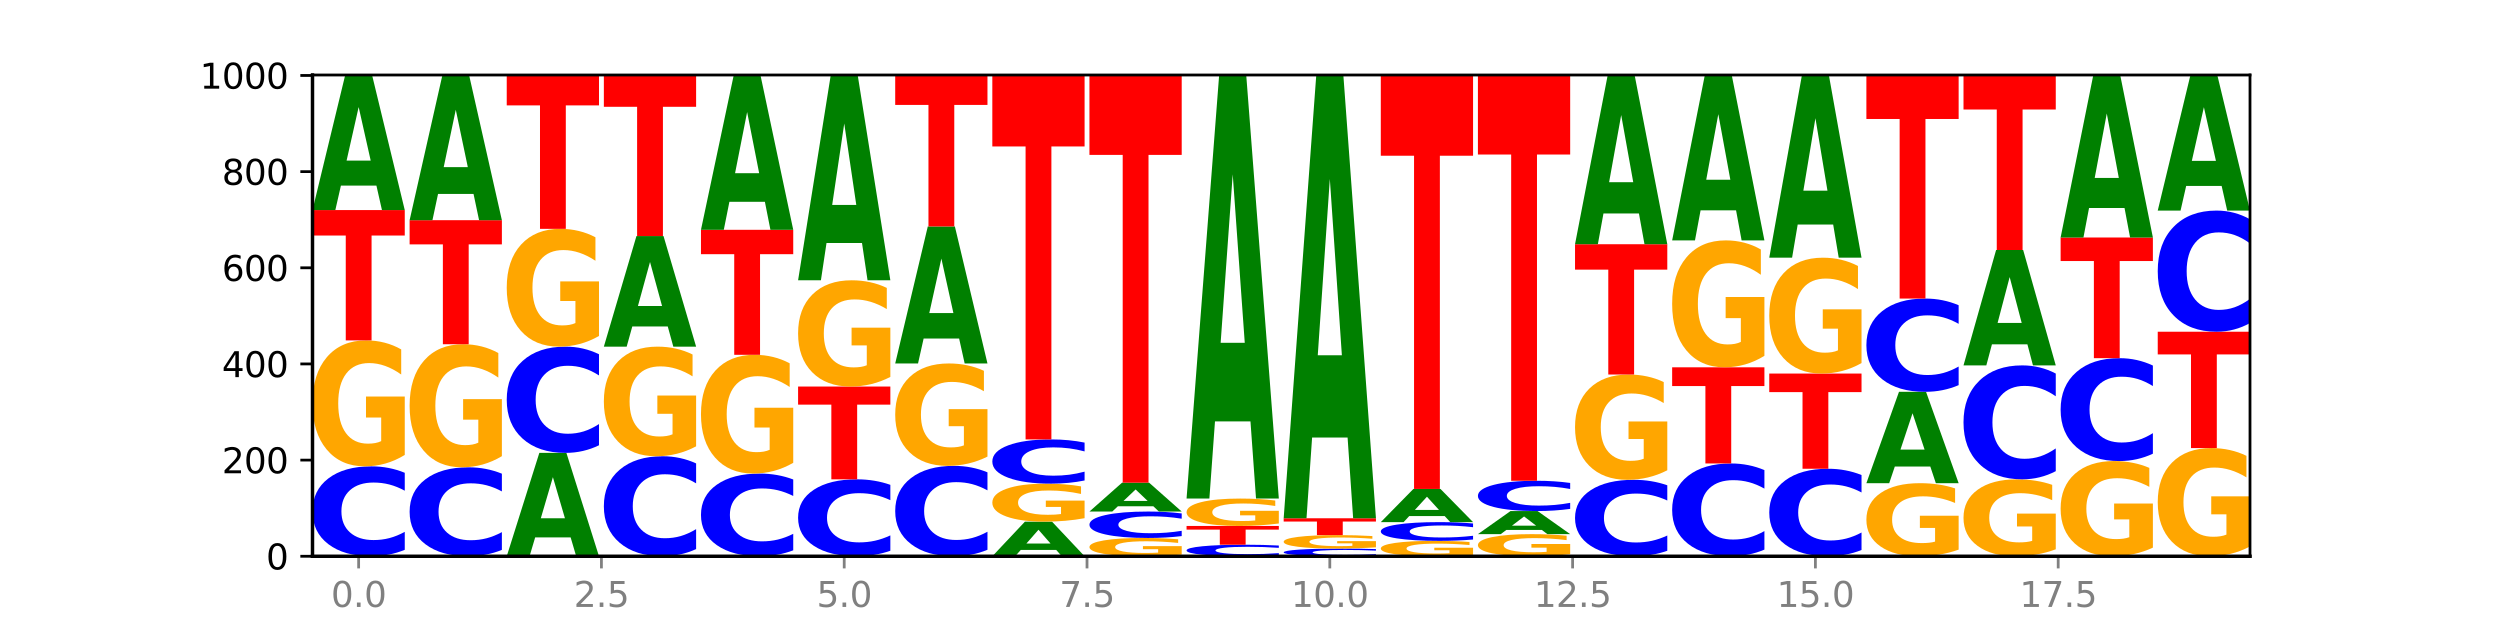 <?xml version="1.0" encoding="utf-8" standalone="no"?>
<!DOCTYPE svg PUBLIC "-//W3C//DTD SVG 1.1//EN"
  "http://www.w3.org/Graphics/SVG/1.1/DTD/svg11.dtd">
<svg xmlns:xlink="http://www.w3.org/1999/xlink" width="720pt" height="180pt" viewBox="0 0 720 180" xmlns="http://www.w3.org/2000/svg" version="1.1">
 <defs>
  <style type="text/css">*{stroke-linejoin: round; stroke-linecap: butt}</style>
 </defs>
 <g id="figure_1">
  <g id="patch_1">
   <path d="M 0 180 
L 720 180 
L 720 0 
L 0 0 
z
" style="fill: #ffffff"/>
  </g>
  <g id="axes_1">
   <g id="patch_2">
    <path d="M 90 160.2 
L 648 160.2 
L 648 21.6 
L 90 21.6 
z
" style="fill: #ffffff"/>
   </g>
   <g id="line2d_1">
    <path d="M 90 160.2 
L 648 160.2 
" clip-path="url(#p59cbca12b6)" style="fill: none; stroke: #000000; stroke-width: 0.5; stroke-linecap: square"/>
   </g>
   <g id="patch_3">
    <path d="M 116.571 158.344 
Q 114.349 159.264 111.945 159.729 
Q 109.542 160.2 106.924 160.2 
Q 99.118 160.2 94.559 156.713 
Q 90 153.225 90 147.262 
Q 90 141.277 94.559 137.795 
Q 99.118 134.308 106.924 134.308 
Q 109.542 134.308 111.945 134.778 
Q 114.349 135.244 116.571 136.164 
L 116.571 141.325 
Q 114.329 140.106 112.153 139.539 
Q 109.977 138.972 107.574 138.972 
Q 103.262 138.972 100.792 141.181 
Q 98.328 143.384 98.328 147.262 
Q 98.328 151.124 100.792 153.332 
Q 103.262 155.536 107.574 155.536 
Q 109.977 155.536 112.153 154.969 
Q 114.329 154.397 116.571 153.177 
L 116.571 158.344 
z
" clip-path="url(#p59cbca12b6)" style="fill: #0000ff"/>
   </g>
   <g id="patch_4">
    <path d="M 116.571 131.025 
Q 113.892 132.667 111.009 133.491 
Q 108.127 134.308 105.054 134.308 
Q 98.111 134.308 94.055 129.422 
Q 90 124.536 90 116.18 
Q 90 107.728 94.127 102.879 
Q 98.26 98.031 105.447 98.031 
Q 108.216 98.031 110.753 98.69 
Q 113.296 99.342 115.547 100.631 
L 115.547 107.862 
Q 113.225 106.206 110.926 105.39 
Q 108.627 104.565 106.317 104.565 
Q 102.041 104.565 99.725 107.578 
Q 97.408 110.583 97.408 116.18 
Q 97.408 121.726 99.641 124.753 
Q 101.874 127.773 105.983 127.773 
Q 107.103 127.773 108.062 127.601 
Q 109.02 127.421 109.783 127.046 
L 109.783 120.257 
L 105.406 120.257 
L 105.406 114.21 
L 116.571 114.21 
L 116.571 131.025 
z
" clip-path="url(#p59cbca12b6)" style="fill: #ffa600"/>
   </g>
   <g id="patch_5">
    <path d="M 90 60.508 
L 116.571 60.508 
L 116.571 67.826 
L 107.012 67.826 
L 107.012 98.031 
L 99.578 98.031 
L 99.578 67.826 
L 90 67.826 
L 90 60.508 
z
" clip-path="url(#p59cbca12b6)" style="fill: #ff0000"/>
   </g>
   <g id="patch_6">
    <path d="M 108.406 53.445 
L 98.187 53.445 
L 96.574 60.508 
L 90 60.508 
L 99.388 21.738 
L 107.184 21.738 
L 116.571 60.508 
L 110.003 60.508 
L 108.406 53.445 
z
M 99.817 46.25 
L 106.76 46.25 
L 103.294 30.828 
L 99.817 46.25 
z
" clip-path="url(#p59cbca12b6)" style="fill: #008000"/>
   </g>
   <g id="patch_7">
    <path d="M 144.541 158.364 
Q 142.319 159.274 139.915 159.734 
Q 137.512 160.2 134.894 160.2 
Q 127.088 160.2 122.529 156.75 
Q 117.97 153.3 117.97 147.4 
Q 117.97 141.479 122.529 138.035 
Q 127.088 134.585 134.894 134.585 
Q 137.512 134.585 139.915 135.05 
Q 142.319 135.511 144.541 136.421 
L 144.541 141.527 
Q 142.299 140.32 140.123 139.76 
Q 137.947 139.199 135.544 139.199 
Q 131.232 139.199 128.762 141.384 
Q 126.298 143.564 126.298 147.4 
Q 126.298 151.221 128.762 153.406 
Q 131.232 155.586 135.544 155.586 
Q 137.947 155.586 140.123 155.025 
Q 142.299 154.459 144.541 153.252 
L 144.541 158.364 
z
" clip-path="url(#p59cbca12b6)" style="fill: #0000ff"/>
   </g>
   <g id="patch_8">
    <path d="M 144.541 131.378 
Q 141.862 132.981 138.979 133.787 
Q 136.097 134.585 133.024 134.585 
Q 126.081 134.585 122.025 129.811 
Q 117.97 125.037 117.97 116.873 
Q 117.97 108.613 122.097 103.876 
Q 126.23 99.138 133.417 99.138 
Q 136.186 99.138 138.723 99.783 
Q 141.266 100.42 143.517 101.679 
L 143.517 108.745 
Q 141.195 107.127 138.896 106.329 
Q 136.597 105.523 134.287 105.523 
Q 130.011 105.523 127.695 108.467 
Q 125.378 111.403 125.378 116.873 
Q 125.378 122.291 127.611 125.249 
Q 129.844 128.2 133.953 128.2 
Q 135.073 128.2 136.032 128.031 
Q 136.99 127.856 137.753 127.49 
L 137.753 120.856 
L 133.376 120.856 
L 133.376 114.947 
L 144.541 114.947 
L 144.541 131.378 
z
" clip-path="url(#p59cbca12b6)" style="fill: #ffa600"/>
   </g>
   <g id="patch_9">
    <path d="M 117.97 63.415 
L 144.541 63.415 
L 144.541 70.382 
L 134.982 70.382 
L 134.982 99.138 
L 127.548 99.138 
L 127.548 70.382 
L 117.97 70.382 
L 117.97 63.415 
z
" clip-path="url(#p59cbca12b6)" style="fill: #ff0000"/>
   </g>
   <g id="patch_10">
    <path d="M 136.376 55.848 
L 126.157 55.848 
L 124.544 63.415 
L 117.97 63.415 
L 127.358 21.877 
L 135.154 21.877 
L 144.541 63.415 
L 137.973 63.415 
L 136.376 55.848 
z
M 127.787 48.139 
L 134.73 48.139 
L 131.264 31.616 
L 127.787 48.139 
z
" clip-path="url(#p59cbca12b6)" style="fill: #008000"/>
   </g>
   <g id="patch_11">
    <path d="M 164.346 154.777 
L 154.127 154.777 
L 152.513 160.2 
L 145.94 160.2 
L 155.328 130.431 
L 163.124 130.431 
L 172.511 160.2 
L 165.943 160.2 
L 164.346 154.777 
z
M 155.757 149.252 
L 162.7 149.252 
L 159.234 137.411 
L 155.757 149.252 
z
" clip-path="url(#p59cbca12b6)" style="fill: #008000"/>
   </g>
   <g id="patch_12">
    <path d="M 172.511 128.237 
Q 170.289 129.325 167.885 129.875 
Q 165.482 130.431 162.864 130.431 
Q 155.058 130.431 150.499 126.309 
Q 145.94 122.188 145.94 115.14 
Q 145.94 108.067 150.499 103.952 
Q 155.058 99.831 162.864 99.831 
Q 165.482 99.831 167.885 100.387 
Q 170.289 100.937 172.511 102.024 
L 172.511 108.124 
Q 170.269 106.683 168.093 106.013 
Q 165.917 105.343 163.514 105.343 
Q 159.202 105.343 156.732 107.953 
Q 154.268 110.558 154.268 115.14 
Q 154.268 119.704 156.732 122.315 
Q 159.202 124.919 163.514 124.919 
Q 165.917 124.919 168.093 124.249 
Q 170.269 123.572 172.511 122.131 
L 172.511 128.237 
z
" clip-path="url(#p59cbca12b6)" style="fill: #0000ff"/>
   </g>
   <g id="patch_13">
    <path d="M 172.511 96.762 
Q 169.832 98.296 166.949 99.067 
Q 164.067 99.831 160.994 99.831 
Q 154.051 99.831 149.995 95.262 
Q 145.94 90.693 145.94 82.88 
Q 145.94 74.975 150.067 70.442 
Q 154.2 65.908 161.387 65.908 
Q 164.156 65.908 166.693 66.524 
Q 169.236 67.134 171.487 68.339 
L 171.487 75.101 
Q 169.165 73.553 166.866 72.789 
Q 164.567 72.018 162.257 72.018 
Q 157.981 72.018 155.664 74.835 
Q 153.348 77.645 153.348 82.88 
Q 153.348 88.065 155.581 90.896 
Q 157.814 93.72 161.923 93.72 
Q 163.043 93.72 164.002 93.559 
Q 164.96 93.391 165.723 93.041 
L 165.723 86.692 
L 161.346 86.692 
L 161.346 81.037 
L 172.511 81.037 
L 172.511 96.762 
z
" clip-path="url(#p59cbca12b6)" style="fill: #ffa600"/>
   </g>
   <g id="patch_14">
    <path d="M 145.94 21.738 
L 172.511 21.738 
L 172.511 30.353 
L 162.952 30.353 
L 162.952 65.908 
L 155.518 65.908 
L 155.518 30.353 
L 145.94 30.353 
L 145.94 21.738 
z
" clip-path="url(#p59cbca12b6)" style="fill: #ff0000"/>
   </g>
   <g id="patch_15">
    <path d="M 200.481 158.136 
Q 198.259 159.159 195.855 159.676 
Q 193.452 160.2 190.834 160.2 
Q 183.028 160.2 178.469 156.321 
Q 173.91 152.442 173.91 145.809 
Q 173.91 139.152 178.469 135.279 
Q 183.028 131.4 190.834 131.4 
Q 193.452 131.4 195.855 131.924 
Q 198.259 132.441 200.481 133.464 
L 200.481 139.205 
Q 198.238 137.849 196.063 137.218 
Q 193.887 136.588 191.483 136.588 
Q 187.172 136.588 184.702 139.045 
Q 182.238 141.496 182.238 145.809 
Q 182.238 150.104 184.702 152.561 
Q 187.172 155.012 191.483 155.012 
Q 193.887 155.012 196.063 154.382 
Q 198.238 153.745 200.481 152.389 
L 200.481 158.136 
z
" clip-path="url(#p59cbca12b6)" style="fill: #0000ff"/>
   </g>
   <g id="patch_16">
    <path d="M 200.481 128.544 
Q 197.801 129.972 194.919 130.689 
Q 192.037 131.4 188.964 131.4 
Q 182.021 131.4 177.965 127.148 
Q 173.91 122.896 173.91 115.625 
Q 173.91 108.269 178.037 104.05 
Q 182.169 99.831 189.357 99.831 
Q 192.126 99.831 194.663 100.405 
Q 197.206 100.972 199.457 102.094 
L 199.457 108.387 
Q 197.134 106.945 194.836 106.235 
Q 192.537 105.517 190.227 105.517 
Q 185.951 105.517 183.634 108.139 
Q 181.318 110.754 181.318 115.625 
Q 181.318 120.451 183.551 123.085 
Q 185.784 125.713 189.893 125.713 
Q 191.013 125.713 191.971 125.564 
Q 192.93 125.407 193.692 125.081 
L 193.692 119.173 
L 189.315 119.173 
L 189.315 113.91 
L 200.481 113.91 
L 200.481 128.544 
z
" clip-path="url(#p59cbca12b6)" style="fill: #ffa600"/>
   </g>
   <g id="patch_17">
    <path d="M 192.316 94.029 
L 182.097 94.029 
L 180.483 99.831 
L 173.91 99.831 
L 183.298 67.985 
L 191.093 67.985 
L 200.481 99.831 
L 193.913 99.831 
L 192.316 94.029 
z
M 183.727 88.119 
L 190.67 88.119 
L 187.204 75.451 
L 183.727 88.119 
z
" clip-path="url(#p59cbca12b6)" style="fill: #008000"/>
   </g>
   <g id="patch_18">
    <path d="M 173.91 21.738 
L 200.481 21.738 
L 200.481 30.758 
L 190.922 30.758 
L 190.922 67.985 
L 183.488 67.985 
L 183.488 30.758 
L 173.91 30.758 
L 173.91 21.738 
z
" clip-path="url(#p59cbca12b6)" style="fill: #ff0000"/>
   </g>
   <g id="patch_19">
    <path d="M 228.451 158.493 
Q 226.228 159.339 223.825 159.767 
Q 221.422 160.2 218.804 160.2 
Q 210.998 160.2 206.439 156.992 
Q 201.88 153.785 201.88 148.3 
Q 201.88 142.795 206.439 139.592 
Q 210.998 136.385 218.804 136.385 
Q 221.422 136.385 223.825 136.818 
Q 226.228 137.246 228.451 138.092 
L 228.451 142.839 
Q 226.208 141.717 224.033 141.196 
Q 221.857 140.674 219.453 140.674 
Q 215.142 140.674 212.672 142.706 
Q 210.208 144.733 210.208 148.3 
Q 210.208 151.852 212.672 153.883 
Q 215.142 155.91 219.453 155.91 
Q 221.857 155.91 224.033 155.389 
Q 226.208 154.862 228.451 153.741 
L 228.451 158.493 
z
" clip-path="url(#p59cbca12b6)" style="fill: #0000ff"/>
   </g>
   <g id="patch_20">
    <path d="M 228.451 133.29 
Q 225.771 134.837 222.889 135.615 
Q 220.007 136.385 216.934 136.385 
Q 209.99 136.385 205.935 131.778 
Q 201.88 127.172 201.88 119.295 
Q 201.88 111.326 206.007 106.755 
Q 210.139 102.185 217.327 102.185 
Q 220.096 102.185 222.633 102.806 
Q 225.176 103.421 227.427 104.636 
L 227.427 111.453 
Q 225.104 109.892 222.806 109.122 
Q 220.507 108.345 218.197 108.345 
Q 213.921 108.345 211.604 111.185 
Q 209.288 114.018 209.288 119.295 
Q 209.288 124.523 211.521 127.377 
Q 213.754 130.224 217.863 130.224 
Q 218.983 130.224 219.941 130.062 
Q 220.9 129.892 221.662 129.539 
L 221.662 123.138 
L 217.285 123.138 
L 217.285 117.437 
L 228.451 117.437 
L 228.451 133.29 
z
" clip-path="url(#p59cbca12b6)" style="fill: #ffa600"/>
   </g>
   <g id="patch_21">
    <path d="M 201.88 66.185 
L 228.451 66.185 
L 228.451 73.206 
L 218.892 73.206 
L 218.892 102.185 
L 211.458 102.185 
L 211.458 73.206 
L 201.88 73.206 
L 201.88 66.185 
z
" clip-path="url(#p59cbca12b6)" style="fill: #ff0000"/>
   </g>
   <g id="patch_22">
    <path d="M 220.286 58.113 
L 210.067 58.113 
L 208.453 66.185 
L 201.88 66.185 
L 211.267 21.877 
L 219.063 21.877 
L 228.451 66.185 
L 221.883 66.185 
L 220.286 58.113 
z
M 211.697 49.89 
L 218.64 49.89 
L 215.174 32.265 
L 211.697 49.89 
z
" clip-path="url(#p59cbca12b6)" style="fill: #008000"/>
   </g>
   <g id="patch_23">
    <path d="M 256.421 158.612 
Q 254.198 159.399 251.795 159.797 
Q 249.392 160.2 246.774 160.2 
Q 238.968 160.2 234.409 157.216 
Q 229.85 154.233 229.85 149.13 
Q 229.85 144.009 234.409 141.03 
Q 238.968 138.046 246.774 138.046 
Q 249.392 138.046 251.795 138.449 
Q 254.198 138.847 256.421 139.634 
L 256.421 144.05 
Q 254.178 143.007 252.003 142.522 
Q 249.827 142.037 247.423 142.037 
Q 243.112 142.037 240.642 143.927 
Q 238.178 145.812 238.178 149.13 
Q 238.178 152.434 240.642 154.324 
Q 243.112 156.209 247.423 156.209 
Q 249.827 156.209 252.003 155.724 
Q 254.178 155.235 256.421 154.191 
L 256.421 158.612 
z
" clip-path="url(#p59cbca12b6)" style="fill: #0000ff"/>
   </g>
   <g id="patch_24">
    <path d="M 229.85 111.323 
L 256.421 111.323 
L 256.421 116.535 
L 246.862 116.535 
L 246.862 138.046 
L 239.428 138.046 
L 239.428 116.535 
L 229.85 116.535 
L 229.85 111.323 
z
" clip-path="url(#p59cbca12b6)" style="fill: #ff0000"/>
   </g>
   <g id="patch_25">
    <path d="M 256.421 108.554 
Q 253.741 109.939 250.859 110.634 
Q 247.977 111.323 244.904 111.323 
Q 237.96 111.323 233.905 107.202 
Q 229.85 103.08 229.85 96.033 
Q 229.85 88.902 233.976 84.813 
Q 238.109 80.723 245.297 80.723 
Q 248.066 80.723 250.603 81.279 
Q 253.146 81.829 255.397 82.916 
L 255.397 89.016 
Q 253.074 87.619 250.776 86.93 
Q 248.477 86.235 246.166 86.235 
Q 241.891 86.235 239.574 88.776 
Q 237.258 91.311 237.258 96.033 
Q 237.258 100.71 239.491 103.264 
Q 241.724 105.811 245.833 105.811 
Q 246.953 105.811 247.911 105.666 
Q 248.87 105.514 249.632 105.198 
L 249.632 99.471 
L 245.255 99.471 
L 245.255 94.37 
L 256.421 94.37 
L 256.421 108.554 
z
" clip-path="url(#p59cbca12b6)" style="fill: #ffa600"/>
   </g>
   <g id="patch_26">
    <path d="M 248.256 69.978 
L 238.037 69.978 
L 236.423 80.723 
L 229.85 80.723 
L 239.237 21.738 
L 247.033 21.738 
L 256.421 80.723 
L 249.853 80.723 
L 248.256 69.978 
z
M 239.667 59.03 
L 246.61 59.03 
L 243.143 35.568 
L 239.667 59.03 
z
" clip-path="url(#p59cbca12b6)" style="fill: #008000"/>
   </g>
   <g id="patch_27">
    <path d="M 284.391 158.334 
Q 282.168 159.259 279.765 159.727 
Q 277.361 160.2 274.744 160.2 
Q 266.938 160.2 262.379 156.694 
Q 257.82 153.188 257.82 147.193 
Q 257.82 141.176 262.379 137.675 
Q 266.938 134.169 274.744 134.169 
Q 277.361 134.169 279.765 134.642 
Q 282.168 135.11 284.391 136.035 
L 284.391 141.224 
Q 282.148 139.998 279.972 139.428 
Q 277.797 138.858 275.393 138.858 
Q 271.082 138.858 268.611 141.079 
Q 266.148 143.294 266.148 147.193 
Q 266.148 151.075 268.611 153.296 
Q 271.082 155.511 275.393 155.511 
Q 277.797 155.511 279.972 154.941 
Q 282.148 154.366 284.391 153.14 
L 284.391 158.334 
z
" clip-path="url(#p59cbca12b6)" style="fill: #0000ff"/>
   </g>
   <g id="patch_28">
    <path d="M 284.391 131.501 
Q 281.711 132.835 278.829 133.505 
Q 275.947 134.169 272.874 134.169 
Q 265.93 134.169 261.875 130.197 
Q 257.82 126.225 257.82 119.432 
Q 257.82 112.56 261.946 108.619 
Q 266.079 104.677 273.267 104.677 
Q 276.036 104.677 278.573 105.213 
Q 281.116 105.743 283.367 106.791 
L 283.367 112.67 
Q 281.044 111.324 278.746 110.659 
Q 276.447 109.989 274.136 109.989 
Q 269.861 109.989 267.544 112.438 
Q 265.228 114.881 265.228 119.432 
Q 265.228 123.94 267.461 126.402 
Q 269.694 128.857 273.803 128.857 
Q 274.922 128.857 275.881 128.717 
Q 276.84 128.571 277.602 128.266 
L 277.602 122.746 
L 273.225 122.746 
L 273.225 117.83 
L 284.391 117.83 
L 284.391 131.501 
z
" clip-path="url(#p59cbca12b6)" style="fill: #ffa600"/>
   </g>
   <g id="patch_29">
    <path d="M 276.226 97.488 
L 266.007 97.488 
L 264.393 104.677 
L 257.82 104.677 
L 267.207 65.215 
L 275.003 65.215 
L 284.391 104.677 
L 277.823 104.677 
L 276.226 97.488 
z
M 267.636 90.164 
L 274.579 90.164 
L 271.113 74.468 
L 267.636 90.164 
z
" clip-path="url(#p59cbca12b6)" style="fill: #008000"/>
   </g>
   <g id="patch_30">
    <path d="M 257.82 21.738 
L 284.391 21.738 
L 284.391 30.218 
L 274.831 30.218 
L 274.831 65.215 
L 267.398 65.215 
L 267.398 30.218 
L 257.82 30.218 
L 257.82 21.738 
z
" clip-path="url(#p59cbca12b6)" style="fill: #ff0000"/>
   </g>
   <g id="patch_31">
    <path d="M 304.196 158.384 
L 293.977 158.384 
L 292.363 160.2 
L 285.789 160.2 
L 295.177 150.231 
L 302.973 150.231 
L 312.361 160.2 
L 305.793 160.2 
L 304.196 158.384 
z
M 295.606 156.534 
L 302.549 156.534 
L 299.083 152.568 
L 295.606 156.534 
z
" clip-path="url(#p59cbca12b6)" style="fill: #008000"/>
   </g>
   <g id="patch_32">
    <path d="M 312.361 149.241 
Q 309.681 149.736 306.799 149.984 
Q 303.917 150.231 300.844 150.231 
Q 293.9 150.231 289.845 148.758 
Q 285.789 147.284 285.789 144.765 
Q 285.789 142.216 289.916 140.754 
Q 294.049 139.292 301.237 139.292 
Q 304.006 139.292 306.543 139.491 
Q 309.086 139.688 311.337 140.076 
L 311.337 142.257 
Q 309.014 141.757 306.716 141.511 
Q 304.417 141.263 302.106 141.263 
Q 297.831 141.263 295.514 142.171 
Q 293.198 143.077 293.198 144.765 
Q 293.198 146.437 295.431 147.35 
Q 297.664 148.26 301.773 148.26 
Q 302.892 148.26 303.851 148.208 
Q 304.81 148.154 305.572 148.041 
L 305.572 145.994 
L 301.195 145.994 
L 301.195 144.171 
L 312.361 144.171 
L 312.361 149.241 
z
" clip-path="url(#p59cbca12b6)" style="fill: #ffa600"/>
   </g>
   <g id="patch_33">
    <path d="M 312.361 138.379 
Q 310.138 138.832 307.735 139.061 
Q 305.331 139.292 302.714 139.292 
Q 294.908 139.292 290.349 137.577 
Q 285.789 135.861 285.789 132.927 
Q 285.789 129.983 290.349 128.269 
Q 294.908 126.554 302.714 126.554 
Q 305.331 126.554 307.735 126.785 
Q 310.138 127.014 312.361 127.467 
L 312.361 130.006 
Q 310.118 129.406 307.942 129.127 
Q 305.767 128.848 303.363 128.848 
Q 299.052 128.848 296.581 129.935 
Q 294.118 131.019 294.118 132.927 
Q 294.118 134.827 296.581 135.914 
Q 299.052 136.998 303.363 136.998 
Q 305.767 136.998 307.942 136.719 
Q 310.118 136.437 312.361 135.837 
L 312.361 138.379 
z
" clip-path="url(#p59cbca12b6)" style="fill: #0000ff"/>
   </g>
   <g id="patch_34">
    <path d="M 285.789 21.738 
L 312.361 21.738 
L 312.361 42.18 
L 302.801 42.18 
L 302.801 126.554 
L 295.368 126.554 
L 295.368 42.18 
L 285.789 42.18 
L 285.789 21.738 
z
" clip-path="url(#p59cbca12b6)" style="fill: #ff0000"/>
   </g>
   <g id="patch_35">
    <path d="M 340.331 159.724 
Q 337.651 159.962 334.769 160.082 
Q 331.887 160.2 328.814 160.2 
Q 321.87 160.2 317.815 159.491 
Q 313.759 158.783 313.759 157.571 
Q 313.759 156.345 317.886 155.642 
Q 322.019 154.938 329.207 154.938 
Q 331.976 154.938 334.513 155.034 
Q 337.056 155.129 339.307 155.316 
L 339.307 156.364 
Q 336.984 156.124 334.685 156.006 
Q 332.387 155.886 330.076 155.886 
Q 325.801 155.886 323.484 156.323 
Q 321.167 156.759 321.167 157.571 
Q 321.167 158.375 323.401 158.814 
Q 325.634 159.252 329.743 159.252 
Q 330.862 159.252 331.821 159.227 
Q 332.78 159.201 333.542 159.147 
L 333.542 158.162 
L 329.165 158.162 
L 329.165 157.285 
L 340.331 157.285 
L 340.331 159.724 
z
" clip-path="url(#p59cbca12b6)" style="fill: #ffa600"/>
   </g>
   <g id="patch_36">
    <path d="M 340.331 154.393 
Q 338.108 154.663 335.705 154.8 
Q 333.301 154.938 330.684 154.938 
Q 322.878 154.938 318.319 153.913 
Q 313.759 152.887 313.759 151.133 
Q 313.759 149.373 318.319 148.349 
Q 322.878 147.323 330.684 147.323 
Q 333.301 147.323 335.705 147.462 
Q 338.108 147.598 340.331 147.869 
L 340.331 149.387 
Q 338.088 149.028 335.912 148.862 
Q 333.737 148.695 331.333 148.695 
Q 327.022 148.695 324.551 149.345 
Q 322.088 149.993 322.088 151.133 
Q 322.088 152.269 324.551 152.919 
Q 327.022 153.567 331.333 153.567 
Q 333.737 153.567 335.912 153.4 
Q 338.088 153.232 340.331 152.873 
L 340.331 154.393 
z
" clip-path="url(#p59cbca12b6)" style="fill: #0000ff"/>
   </g>
   <g id="patch_37">
    <path d="M 332.165 145.81 
L 321.947 145.81 
L 320.333 147.323 
L 313.759 147.323 
L 323.147 139.015 
L 330.943 139.015 
L 340.331 147.323 
L 333.763 147.323 
L 332.165 145.81 
z
M 323.576 144.268 
L 330.519 144.268 
L 327.053 140.963 
L 323.576 144.268 
z
" clip-path="url(#p59cbca12b6)" style="fill: #008000"/>
   </g>
   <g id="patch_38">
    <path d="M 313.759 21.738 
L 340.331 21.738 
L 340.331 44.611 
L 330.771 44.611 
L 330.771 139.015 
L 323.337 139.015 
L 323.337 44.611 
L 313.759 44.611 
L 313.759 21.738 
z
" clip-path="url(#p59cbca12b6)" style="fill: #ff0000"/>
   </g>
   <g id="patch_39">
    <path d="M 368.301 159.962 
Q 366.078 160.08 363.675 160.14 
Q 361.271 160.2 358.654 160.2 
Q 350.848 160.2 346.288 159.752 
Q 341.729 159.305 341.729 158.539 
Q 341.729 157.771 346.288 157.324 
Q 350.848 156.877 358.654 156.877 
Q 361.271 156.877 363.675 156.937 
Q 366.078 156.997 368.301 157.115 
L 368.301 157.778 
Q 366.058 157.621 363.882 157.548 
Q 361.706 157.476 359.303 157.476 
Q 354.992 157.476 352.521 157.759 
Q 350.058 158.042 350.058 158.539 
Q 350.058 159.035 352.521 159.319 
Q 354.992 159.601 359.303 159.601 
Q 361.706 159.601 363.882 159.529 
Q 366.058 159.455 368.301 159.299 
L 368.301 159.962 
z
" clip-path="url(#p59cbca12b6)" style="fill: #0000ff"/>
   </g>
   <g id="patch_40">
    <path d="M 341.729 151.477 
L 368.301 151.477 
L 368.301 152.53 
L 358.741 152.53 
L 358.741 156.877 
L 351.307 156.877 
L 351.307 152.53 
L 341.729 152.53 
L 341.729 151.477 
z
" clip-path="url(#p59cbca12b6)" style="fill: #ff0000"/>
   </g>
   <g id="patch_41">
    <path d="M 368.301 150.763 
Q 365.621 151.12 362.739 151.299 
Q 359.856 151.477 356.784 151.477 
Q 349.84 151.477 345.785 150.414 
Q 341.729 149.351 341.729 147.533 
Q 341.729 145.694 345.856 144.639 
Q 349.989 143.585 357.177 143.585 
Q 359.946 143.585 362.483 143.728 
Q 365.025 143.87 367.276 144.15 
L 367.276 145.724 
Q 364.954 145.363 362.655 145.186 
Q 360.357 145.006 358.046 145.006 
Q 353.77 145.006 351.454 145.662 
Q 349.137 146.315 349.137 147.533 
Q 349.137 148.74 351.371 149.398 
Q 353.604 150.055 357.713 150.055 
Q 358.832 150.055 359.791 150.018 
Q 360.75 149.979 361.512 149.897 
L 361.512 148.42 
L 357.135 148.42 
L 357.135 147.104 
L 368.301 147.104 
L 368.301 150.763 
z
" clip-path="url(#p59cbca12b6)" style="fill: #ffa600"/>
   </g>
   <g id="patch_42">
    <path d="M 360.135 121.363 
L 349.916 121.363 
L 348.303 143.585 
L 341.729 143.585 
L 351.117 21.6 
L 358.913 21.6 
L 368.301 143.585 
L 361.733 143.585 
L 360.135 121.363 
z
M 351.546 98.723 
L 358.489 98.723 
L 355.023 50.201 
L 351.546 98.723 
z
" clip-path="url(#p59cbca12b6)" style="fill: #008000"/>
   </g>
   <g id="patch_43">
    <path d="M 396.271 160.041 
Q 394.048 160.12 391.645 160.16 
Q 389.241 160.2 386.624 160.2 
Q 378.817 160.2 374.258 159.902 
Q 369.699 159.603 369.699 159.093 
Q 369.699 158.581 374.258 158.283 
Q 378.817 157.985 386.624 157.985 
Q 389.241 157.985 391.645 158.025 
Q 394.048 158.065 396.271 158.143 
L 396.271 158.585 
Q 394.028 158.481 391.852 158.432 
Q 389.676 158.384 387.273 158.384 
Q 382.962 158.384 380.491 158.573 
Q 378.028 158.761 378.028 159.093 
Q 378.028 159.423 380.491 159.612 
Q 382.962 159.801 387.273 159.801 
Q 389.676 159.801 391.852 159.752 
Q 394.028 159.703 396.271 159.599 
L 396.271 160.041 
z
" clip-path="url(#p59cbca12b6)" style="fill: #0000ff"/>
   </g>
   <g id="patch_44">
    <path d="M 396.271 157.634 
Q 393.591 157.809 390.709 157.897 
Q 387.826 157.985 384.754 157.985 
Q 377.81 157.985 373.755 157.462 
Q 369.699 156.94 369.699 156.047 
Q 369.699 155.144 373.826 154.626 
Q 377.959 154.108 385.147 154.108 
Q 387.916 154.108 390.453 154.178 
Q 392.995 154.248 395.246 154.386 
L 395.246 155.158 
Q 392.924 154.981 390.625 154.894 
Q 388.327 154.806 386.016 154.806 
Q 381.74 154.806 379.424 155.128 
Q 377.107 155.449 377.107 156.047 
Q 377.107 156.64 379.34 156.964 
Q 381.574 157.286 385.683 157.286 
Q 386.802 157.286 387.761 157.268 
Q 388.72 157.249 389.482 157.209 
L 389.482 156.483 
L 385.105 156.483 
L 385.105 155.837 
L 396.271 155.837 
L 396.271 157.634 
z
" clip-path="url(#p59cbca12b6)" style="fill: #ffa600"/>
   </g>
   <g id="patch_45">
    <path d="M 369.699 149.262 
L 396.271 149.262 
L 396.271 150.207 
L 386.711 150.207 
L 386.711 154.108 
L 379.277 154.108 
L 379.277 150.207 
L 369.699 150.207 
L 369.699 149.262 
z
" clip-path="url(#p59cbca12b6)" style="fill: #ff0000"/>
   </g>
   <g id="patch_46">
    <path d="M 388.105 126.006 
L 377.886 126.006 
L 376.273 149.262 
L 369.699 149.262 
L 379.087 21.6 
L 386.883 21.6 
L 396.271 149.262 
L 389.703 149.262 
L 388.105 126.006 
z
M 379.516 102.312 
L 386.459 102.312 
L 382.993 51.532 
L 379.516 102.312 
z
" clip-path="url(#p59cbca12b6)" style="fill: #008000"/>
   </g>
   <g id="patch_47">
    <path d="M 424.241 159.799 
Q 421.561 160 418.679 160.1 
Q 415.796 160.2 412.724 160.2 
Q 405.78 160.2 401.725 159.603 
Q 397.669 159.007 397.669 157.986 
Q 397.669 156.954 401.796 156.361 
Q 405.929 155.769 413.117 155.769 
Q 415.886 155.769 418.423 155.85 
Q 420.965 155.929 423.216 156.087 
L 423.216 156.97 
Q 420.894 156.768 418.595 156.668 
Q 416.297 156.567 413.986 156.567 
Q 409.71 156.567 407.394 156.935 
Q 405.077 157.302 405.077 157.986 
Q 405.077 158.663 407.31 159.033 
Q 409.544 159.402 413.653 159.402 
Q 414.772 159.402 415.731 159.381 
Q 416.69 159.359 417.452 159.313 
L 417.452 158.484 
L 413.075 158.484 
L 413.075 157.745 
L 424.241 157.745 
L 424.241 159.799 
z
" clip-path="url(#p59cbca12b6)" style="fill: #ffa600"/>
   </g>
   <g id="patch_48">
    <path d="M 424.241 155.382 
Q 422.018 155.574 419.615 155.671 
Q 417.211 155.769 414.593 155.769 
Q 406.787 155.769 402.228 155.042 
Q 397.669 154.315 397.669 153.071 
Q 397.669 151.823 402.228 151.097 
Q 406.787 150.369 414.593 150.369 
Q 417.211 150.369 419.615 150.467 
Q 422.018 150.564 424.241 150.756 
L 424.241 151.833 
Q 421.998 151.578 419.822 151.46 
Q 417.646 151.342 415.243 151.342 
Q 410.931 151.342 408.461 151.803 
Q 405.997 152.262 405.997 153.071 
Q 405.997 153.876 408.461 154.337 
Q 410.931 154.797 415.243 154.797 
Q 417.646 154.797 419.822 154.678 
Q 421.998 154.559 424.241 154.305 
L 424.241 155.382 
z
" clip-path="url(#p59cbca12b6)" style="fill: #0000ff"/>
   </g>
   <g id="patch_49">
    <path d="M 416.075 148.629 
L 405.856 148.629 
L 404.243 150.369 
L 397.669 150.369 
L 407.057 140.815 
L 414.853 140.815 
L 424.241 150.369 
L 417.672 150.369 
L 416.075 148.629 
z
M 407.486 146.856 
L 414.429 146.856 
L 410.963 143.055 
L 407.486 146.856 
z
" clip-path="url(#p59cbca12b6)" style="fill: #008000"/>
   </g>
   <g id="patch_50">
    <path d="M 397.669 21.6 
L 424.241 21.6 
L 424.241 44.85 
L 414.681 44.85 
L 414.681 140.815 
L 407.247 140.815 
L 407.247 44.85 
L 397.669 44.85 
L 397.669 21.6 
z
" clip-path="url(#p59cbca12b6)" style="fill: #ff0000"/>
   </g>
   <g id="patch_51">
    <path d="M 452.211 159.624 
Q 449.531 159.912 446.649 160.057 
Q 443.766 160.2 440.693 160.2 
Q 433.75 160.2 429.694 159.342 
Q 425.639 158.484 425.639 157.017 
Q 425.639 155.533 429.766 154.682 
Q 433.899 153.831 441.086 153.831 
Q 443.856 153.831 446.392 153.947 
Q 448.935 154.061 451.186 154.287 
L 451.186 155.557 
Q 448.864 155.266 446.565 155.123 
Q 444.266 154.978 441.956 154.978 
Q 437.68 154.978 435.364 155.507 
Q 433.047 156.035 433.047 157.017 
Q 433.047 157.991 435.28 158.523 
Q 437.513 159.053 441.622 159.053 
Q 442.742 159.053 443.701 159.022 
Q 444.66 158.991 445.422 158.925 
L 445.422 157.733 
L 441.045 157.733 
L 441.045 156.671 
L 452.211 156.671 
L 452.211 159.624 
z
" clip-path="url(#p59cbca12b6)" style="fill: #ffa600"/>
   </g>
   <g id="patch_52">
    <path d="M 444.045 152.62 
L 433.826 152.62 
L 432.213 153.831 
L 425.639 153.831 
L 435.027 147.185 
L 442.823 147.185 
L 452.211 153.831 
L 445.642 153.831 
L 444.045 152.62 
z
M 435.456 151.387 
L 442.399 151.387 
L 438.933 148.743 
L 435.456 151.387 
z
" clip-path="url(#p59cbca12b6)" style="fill: #008000"/>
   </g>
   <g id="patch_53">
    <path d="M 452.211 146.559 
Q 449.988 146.869 447.584 147.026 
Q 445.181 147.185 442.563 147.185 
Q 434.757 147.185 430.198 146.01 
Q 425.639 144.835 425.639 142.826 
Q 425.639 140.809 430.198 139.636 
Q 434.757 138.462 442.563 138.462 
Q 445.181 138.462 447.584 138.62 
Q 449.988 138.777 452.211 139.087 
L 452.211 140.826 
Q 449.968 140.415 447.792 140.224 
Q 445.616 140.033 443.213 140.033 
Q 438.901 140.033 436.431 140.777 
Q 433.967 141.519 433.967 142.826 
Q 433.967 144.127 436.431 144.871 
Q 438.901 145.613 443.213 145.613 
Q 445.616 145.613 447.792 145.422 
Q 449.968 145.23 452.211 144.819 
L 452.211 146.559 
z
" clip-path="url(#p59cbca12b6)" style="fill: #0000ff"/>
   </g>
   <g id="patch_54">
    <path d="M 425.639 21.738 
L 452.211 21.738 
L 452.211 44.503 
L 442.651 44.503 
L 442.651 138.462 
L 435.217 138.462 
L 435.217 44.503 
L 425.639 44.503 
L 425.639 21.738 
z
" clip-path="url(#p59cbca12b6)" style="fill: #ff0000"/>
   </g>
   <g id="patch_55">
    <path d="M 480.18 158.622 
Q 477.958 159.404 475.554 159.8 
Q 473.151 160.2 470.533 160.2 
Q 462.727 160.2 458.168 157.235 
Q 453.609 154.27 453.609 149.199 
Q 453.609 144.11 458.168 141.15 
Q 462.727 138.185 470.533 138.185 
Q 473.151 138.185 475.554 138.585 
Q 477.958 138.98 480.18 139.763 
L 480.18 144.151 
Q 477.938 143.114 475.762 142.632 
Q 473.586 142.15 471.183 142.15 
Q 466.871 142.15 464.401 144.028 
Q 461.937 145.902 461.937 149.199 
Q 461.937 152.483 464.401 154.361 
Q 466.871 156.234 471.183 156.234 
Q 473.586 156.234 475.762 155.752 
Q 477.938 155.266 480.18 154.229 
L 480.18 158.622 
z
" clip-path="url(#p59cbca12b6)" style="fill: #0000ff"/>
   </g>
   <g id="patch_56">
    <path d="M 480.18 135.441 
Q 477.501 136.813 474.618 137.502 
Q 471.736 138.185 468.663 138.185 
Q 461.72 138.185 457.664 134.101 
Q 453.609 130.017 453.609 123.032 
Q 453.609 115.967 457.736 111.914 
Q 461.869 107.862 469.056 107.862 
Q 471.826 107.862 474.362 108.413 
Q 476.905 108.958 479.156 110.035 
L 479.156 116.08 
Q 476.834 114.695 474.535 114.013 
Q 472.236 113.324 469.926 113.324 
Q 465.65 113.324 463.334 115.842 
Q 461.017 118.353 461.017 123.032 
Q 461.017 127.668 463.25 130.198 
Q 465.483 132.723 469.592 132.723 
Q 470.712 132.723 471.671 132.579 
Q 472.629 132.428 473.392 132.115 
L 473.392 126.44 
L 469.015 126.44 
L 469.015 121.385 
L 480.18 121.385 
L 480.18 135.441 
z
" clip-path="url(#p59cbca12b6)" style="fill: #ffa600"/>
   </g>
   <g id="patch_57">
    <path d="M 453.609 70.338 
L 480.18 70.338 
L 480.18 77.657 
L 470.621 77.657 
L 470.621 107.862 
L 463.187 107.862 
L 463.187 77.657 
L 453.609 77.657 
L 453.609 70.338 
z
" clip-path="url(#p59cbca12b6)" style="fill: #ff0000"/>
   </g>
   <g id="patch_58">
    <path d="M 472.015 61.485 
L 461.796 61.485 
L 460.183 70.338 
L 453.609 70.338 
L 462.997 21.738 
L 470.793 21.738 
L 480.18 70.338 
L 473.612 70.338 
L 472.015 61.485 
z
M 463.426 52.465 
L 470.369 52.465 
L 466.903 33.133 
L 463.426 52.465 
z
" clip-path="url(#p59cbca12b6)" style="fill: #008000"/>
   </g>
   <g id="patch_59">
    <path d="M 508.15 158.285 
Q 505.928 159.234 503.524 159.714 
Q 501.121 160.2 498.503 160.2 
Q 490.697 160.2 486.138 156.601 
Q 481.579 153.002 481.579 146.847 
Q 481.579 140.67 486.138 137.076 
Q 490.697 133.477 498.503 133.477 
Q 501.121 133.477 503.524 133.963 
Q 505.928 134.443 508.15 135.392 
L 508.15 140.719 
Q 505.908 139.461 503.732 138.876 
Q 501.556 138.29 499.153 138.29 
Q 494.841 138.29 492.371 140.57 
Q 489.907 142.845 489.907 146.847 
Q 489.907 150.832 492.371 153.112 
Q 494.841 155.386 499.153 155.386 
Q 501.556 155.386 503.732 154.801 
Q 505.908 154.211 508.15 152.952 
L 508.15 158.285 
z
" clip-path="url(#p59cbca12b6)" style="fill: #0000ff"/>
   </g>
   <g id="patch_60">
    <path d="M 481.579 105.785 
L 508.15 105.785 
L 508.15 111.185 
L 498.591 111.185 
L 498.591 133.477 
L 491.157 133.477 
L 491.157 111.185 
L 481.579 111.185 
L 481.579 105.785 
z
" clip-path="url(#p59cbca12b6)" style="fill: #ff0000"/>
   </g>
   <g id="patch_61">
    <path d="M 508.15 102.477 
Q 505.471 104.131 502.588 104.962 
Q 499.706 105.785 496.633 105.785 
Q 489.69 105.785 485.634 100.861 
Q 481.579 95.938 481.579 87.519 
Q 481.579 79.002 485.706 74.116 
Q 489.839 69.231 497.026 69.231 
Q 499.795 69.231 502.332 69.895 
Q 504.875 70.552 507.126 71.851 
L 507.126 79.138 
Q 504.804 77.469 502.505 76.646 
Q 500.206 75.815 497.896 75.815 
Q 493.62 75.815 491.304 78.851 
Q 488.987 81.879 488.987 87.519 
Q 488.987 93.107 491.22 96.157 
Q 493.453 99.2 497.562 99.2 
Q 498.682 99.2 499.641 99.027 
Q 500.599 98.845 501.362 98.468 
L 501.362 91.627 
L 496.985 91.627 
L 496.985 85.533 
L 508.15 85.533 
L 508.15 102.477 
z
" clip-path="url(#p59cbca12b6)" style="fill: #ffa600"/>
   </g>
   <g id="patch_62">
    <path d="M 499.985 60.579 
L 489.766 60.579 
L 488.153 69.231 
L 481.579 69.231 
L 490.967 21.738 
L 498.763 21.738 
L 508.15 69.231 
L 501.582 69.231 
L 499.985 60.579 
z
M 491.396 51.765 
L 498.339 51.765 
L 494.873 32.874 
L 491.396 51.765 
z
" clip-path="url(#p59cbca12b6)" style="fill: #008000"/>
   </g>
   <g id="patch_63">
    <path d="M 536.12 158.394 
Q 533.898 159.289 531.494 159.742 
Q 529.091 160.2 526.473 160.2 
Q 518.667 160.2 514.108 156.806 
Q 509.549 153.412 509.549 147.608 
Q 509.549 141.783 514.108 138.394 
Q 518.667 135 526.473 135 
Q 529.091 135 531.494 135.458 
Q 533.898 135.911 536.12 136.806 
L 536.12 141.83 
Q 533.878 140.643 531.702 140.091 
Q 529.526 139.539 527.123 139.539 
Q 522.811 139.539 520.341 141.689 
Q 517.877 143.834 517.877 147.608 
Q 517.877 151.366 520.341 153.516 
Q 522.811 155.661 527.123 155.661 
Q 529.526 155.661 531.702 155.109 
Q 533.878 154.552 536.12 153.365 
L 536.12 158.394 
z
" clip-path="url(#p59cbca12b6)" style="fill: #0000ff"/>
   </g>
   <g id="patch_64">
    <path d="M 509.549 107.585 
L 536.12 107.585 
L 536.12 112.931 
L 526.561 112.931 
L 526.561 135 
L 519.127 135 
L 519.127 112.931 
L 509.549 112.931 
L 509.549 107.585 
z
" clip-path="url(#p59cbca12b6)" style="fill: #ff0000"/>
   </g>
   <g id="patch_65">
    <path d="M 536.12 104.565 
Q 533.441 106.075 530.558 106.833 
Q 527.676 107.585 524.603 107.585 
Q 517.66 107.585 513.604 103.09 
Q 509.549 98.596 509.549 90.91 
Q 509.549 83.135 513.676 78.675 
Q 517.809 74.215 524.996 74.215 
Q 527.765 74.215 530.302 74.822 
Q 532.845 75.422 535.096 76.607 
L 535.096 83.259 
Q 532.774 81.736 530.475 80.984 
Q 528.176 80.226 525.866 80.226 
Q 521.59 80.226 519.273 82.997 
Q 516.957 85.761 516.957 90.91 
Q 516.957 96.011 519.19 98.796 
Q 521.423 101.574 525.532 101.574 
Q 526.652 101.574 527.611 101.415 
Q 528.569 101.25 529.332 100.905 
L 529.332 94.66 
L 524.955 94.66 
L 524.955 89.097 
L 536.12 89.097 
L 536.12 104.565 
z
" clip-path="url(#p59cbca12b6)" style="fill: #ffa600"/>
   </g>
   <g id="patch_66">
    <path d="M 527.955 64.656 
L 517.736 64.656 
L 516.122 74.215 
L 509.549 74.215 
L 518.937 21.738 
L 526.733 21.738 
L 536.12 74.215 
L 529.552 74.215 
L 527.955 64.656 
z
M 519.366 54.916 
L 526.309 54.916 
L 522.843 34.042 
L 519.366 54.916 
z
" clip-path="url(#p59cbca12b6)" style="fill: #008000"/>
   </g>
   <g id="patch_67">
    <path d="M 564.09 158.296 
Q 561.41 159.248 558.528 159.726 
Q 555.646 160.2 552.573 160.2 
Q 545.63 160.2 541.574 157.365 
Q 537.519 154.531 537.519 149.683 
Q 537.519 144.779 541.646 141.967 
Q 545.778 139.154 552.966 139.154 
Q 555.735 139.154 558.272 139.536 
Q 560.815 139.915 563.066 140.662 
L 563.066 144.858 
Q 560.743 143.897 558.445 143.423 
Q 556.146 142.945 553.836 142.945 
Q 549.56 142.945 547.243 144.693 
Q 544.927 146.436 544.927 149.683 
Q 544.927 152.901 547.16 154.657 
Q 549.393 156.409 553.502 156.409 
Q 554.622 156.409 555.58 156.309 
Q 556.539 156.205 557.301 155.987 
L 557.301 152.048 
L 552.925 152.048 
L 552.925 148.54 
L 564.09 148.54 
L 564.09 158.296 
z
" clip-path="url(#p59cbca12b6)" style="fill: #ffa600"/>
   </g>
   <g id="patch_68">
    <path d="M 555.925 134.361 
L 545.706 134.361 
L 544.092 139.154 
L 537.519 139.154 
L 546.907 112.846 
L 554.702 112.846 
L 564.09 139.154 
L 557.522 139.154 
L 555.925 134.361 
z
M 547.336 129.479 
L 554.279 129.479 
L 550.813 119.014 
L 547.336 129.479 
z
" clip-path="url(#p59cbca12b6)" style="fill: #008000"/>
   </g>
   <g id="patch_69">
    <path d="M 564.09 110.921 
Q 561.868 111.875 559.464 112.358 
Q 557.061 112.846 554.443 112.846 
Q 546.637 112.846 542.078 109.228 
Q 537.519 105.611 537.519 99.424 
Q 537.519 93.215 542.078 89.602 
Q 546.637 85.985 554.443 85.985 
Q 557.061 85.985 559.464 86.473 
Q 561.868 86.956 564.09 87.91 
L 564.09 93.265 
Q 561.847 91.999 559.672 91.411 
Q 557.496 90.823 555.092 90.823 
Q 550.781 90.823 548.311 93.115 
Q 545.847 95.401 545.847 99.424 
Q 545.847 103.43 548.311 105.722 
Q 550.781 108.008 555.092 108.008 
Q 557.496 108.008 559.672 107.419 
Q 561.847 106.826 564.09 105.561 
L 564.09 110.921 
z
" clip-path="url(#p59cbca12b6)" style="fill: #0000ff"/>
   </g>
   <g id="patch_70">
    <path d="M 537.519 21.738 
L 564.09 21.738 
L 564.09 34.268 
L 554.531 34.268 
L 554.531 85.985 
L 547.097 85.985 
L 547.097 34.268 
L 537.519 34.268 
L 537.519 21.738 
z
" clip-path="url(#p59cbca12b6)" style="fill: #ff0000"/>
   </g>
   <g id="patch_71">
    <path d="M 592.06 158.196 
Q 589.38 159.198 586.498 159.701 
Q 583.616 160.2 580.543 160.2 
Q 573.599 160.2 569.544 157.216 
Q 565.489 154.233 565.489 149.13 
Q 565.489 143.968 569.616 141.007 
Q 573.748 138.046 580.936 138.046 
Q 583.705 138.046 586.242 138.449 
Q 588.785 138.847 591.036 139.634 
L 591.036 144.05 
Q 588.713 143.039 586.415 142.54 
Q 584.116 142.037 581.806 142.037 
Q 577.53 142.037 575.213 143.876 
Q 572.897 145.711 572.897 149.13 
Q 572.897 152.516 575.13 154.365 
Q 577.363 156.209 581.472 156.209 
Q 582.592 156.209 583.55 156.104 
Q 584.509 155.994 585.271 155.766 
L 585.271 151.619 
L 580.894 151.619 
L 580.894 147.926 
L 592.06 147.926 
L 592.06 158.196 
z
" clip-path="url(#p59cbca12b6)" style="fill: #ffa600"/>
   </g>
   <g id="patch_72">
    <path d="M 592.06 135.694 
Q 589.837 136.86 587.434 137.45 
Q 585.031 138.046 582.413 138.046 
Q 574.607 138.046 570.048 133.626 
Q 565.489 129.207 565.489 121.649 
Q 565.489 114.063 570.048 109.65 
Q 574.607 105.231 582.413 105.231 
Q 585.031 105.231 587.434 105.827 
Q 589.837 106.417 592.06 107.583 
L 592.06 114.124 
Q 589.817 112.579 587.642 111.86 
Q 585.466 111.142 583.062 111.142 
Q 578.751 111.142 576.281 113.941 
Q 573.817 116.734 573.817 121.649 
Q 573.817 126.543 576.281 129.342 
Q 578.751 132.135 583.062 132.135 
Q 585.466 132.135 587.642 131.417 
Q 589.817 130.691 592.06 129.146 
L 592.06 135.694 
z
" clip-path="url(#p59cbca12b6)" style="fill: #0000ff"/>
   </g>
   <g id="patch_73">
    <path d="M 583.895 99.177 
L 573.676 99.177 
L 572.062 105.231 
L 565.489 105.231 
L 574.876 72 
L 582.672 72 
L 592.06 105.231 
L 585.492 105.231 
L 583.895 99.177 
z
M 575.306 93.01 
L 582.249 93.01 
L 578.783 79.791 
L 575.306 93.01 
z
" clip-path="url(#p59cbca12b6)" style="fill: #008000"/>
   </g>
   <g id="patch_74">
    <path d="M 565.489 21.738 
L 592.06 21.738 
L 592.06 31.541 
L 582.501 31.541 
L 582.501 72 
L 575.067 72 
L 575.067 31.541 
L 565.489 31.541 
L 565.489 21.738 
z
" clip-path="url(#p59cbca12b6)" style="fill: #ff0000"/>
   </g>
   <g id="patch_75">
    <path d="M 620.03 157.72 
Q 617.35 158.96 614.468 159.583 
Q 611.586 160.2 608.513 160.2 
Q 601.569 160.2 597.514 156.508 
Q 593.459 152.815 593.459 146.501 
Q 593.459 140.113 597.585 136.449 
Q 601.718 132.785 608.906 132.785 
Q 611.675 132.785 614.212 133.283 
Q 616.755 133.776 619.006 134.75 
L 619.006 140.215 
Q 616.683 138.963 614.385 138.346 
Q 612.086 137.723 609.775 137.723 
Q 605.5 137.723 603.183 139.999 
Q 600.867 142.27 600.867 146.501 
Q 600.867 150.692 603.1 152.979 
Q 605.333 155.262 609.442 155.262 
Q 610.562 155.262 611.52 155.131 
Q 612.479 154.996 613.241 154.712 
L 613.241 149.582 
L 608.864 149.582 
L 608.864 145.011 
L 620.03 145.011 
L 620.03 157.72 
z
" clip-path="url(#p59cbca12b6)" style="fill: #ffa600"/>
   </g>
   <g id="patch_76">
    <path d="M 620.03 130.661 
Q 617.807 131.713 615.404 132.246 
Q 613.001 132.785 610.383 132.785 
Q 602.577 132.785 598.018 128.794 
Q 593.459 124.803 593.459 117.978 
Q 593.459 111.129 598.018 107.145 
Q 602.577 103.154 610.383 103.154 
Q 613.001 103.154 615.404 103.692 
Q 617.807 104.225 620.03 105.278 
L 620.03 111.184 
Q 617.787 109.789 615.612 109.14 
Q 613.436 108.491 611.032 108.491 
Q 606.721 108.491 604.251 111.019 
Q 601.787 113.541 601.787 117.978 
Q 601.787 122.398 604.251 124.926 
Q 606.721 127.447 611.032 127.447 
Q 613.436 127.447 615.612 126.798 
Q 617.787 126.144 620.03 124.748 
L 620.03 130.661 
z
" clip-path="url(#p59cbca12b6)" style="fill: #0000ff"/>
   </g>
   <g id="patch_77">
    <path d="M 593.459 68.4 
L 620.03 68.4 
L 620.03 75.178 
L 610.471 75.178 
L 610.471 103.154 
L 603.037 103.154 
L 603.037 75.178 
L 593.459 75.178 
L 593.459 68.4 
z
" clip-path="url(#p59cbca12b6)" style="fill: #ff0000"/>
   </g>
   <g id="patch_78">
    <path d="M 611.865 59.9 
L 601.646 59.9 
L 600.032 68.4 
L 593.459 68.4 
L 602.846 21.738 
L 610.642 21.738 
L 620.03 68.4 
L 613.462 68.4 
L 611.865 59.9 
z
M 603.276 51.239 
L 610.219 51.239 
L 606.753 32.679 
L 603.276 51.239 
z
" clip-path="url(#p59cbca12b6)" style="fill: #008000"/>
   </g>
   <g id="patch_79">
    <path d="M 648 157.381 
Q 645.32 158.791 642.438 159.499 
Q 639.556 160.2 636.483 160.2 
Q 629.539 160.2 625.484 156.004 
Q 621.429 151.808 621.429 144.633 
Q 621.429 137.374 625.555 133.21 
Q 629.688 129.046 636.876 129.046 
Q 639.645 129.046 642.182 129.612 
Q 644.725 130.172 646.976 131.279 
L 646.976 137.489 
Q 644.653 136.067 642.355 135.366 
Q 640.056 134.658 637.745 134.658 
Q 633.47 134.658 631.153 137.245 
Q 628.837 139.825 628.837 144.633 
Q 628.837 149.395 631.07 151.995 
Q 633.303 154.588 637.412 154.588 
Q 638.531 154.588 639.49 154.44 
Q 640.449 154.286 641.211 153.964 
L 641.211 148.134 
L 636.834 148.134 
L 636.834 142.94 
L 648 142.94 
L 648 157.381 
z
" clip-path="url(#p59cbca12b6)" style="fill: #ffa600"/>
   </g>
   <g id="patch_80">
    <path d="M 621.429 95.538 
L 648 95.538 
L 648 102.073 
L 638.44 102.073 
L 638.44 129.046 
L 631.007 129.046 
L 631.007 102.073 
L 621.429 102.073 
L 621.429 95.538 
z
" clip-path="url(#p59cbca12b6)" style="fill: #ff0000"/>
   </g>
   <g id="patch_81">
    <path d="M 648 93.037 
Q 645.777 94.277 643.374 94.904 
Q 640.971 95.538 638.353 95.538 
Q 630.547 95.538 625.988 90.839 
Q 621.429 86.14 621.429 78.103 
Q 621.429 70.038 625.988 65.346 
Q 630.547 60.646 638.353 60.646 
Q 640.971 60.646 643.374 61.28 
Q 645.777 61.907 648 63.147 
L 648 70.103 
Q 645.757 68.459 643.581 67.695 
Q 641.406 66.931 639.002 66.931 
Q 634.691 66.931 632.22 69.908 
Q 629.757 72.878 629.757 78.103 
Q 629.757 83.307 632.22 86.284 
Q 634.691 89.253 639.002 89.253 
Q 641.406 89.253 643.581 88.489 
Q 645.757 87.718 648 86.075 
L 648 93.037 
z
" clip-path="url(#p59cbca12b6)" style="fill: #0000ff"/>
   </g>
   <g id="patch_82">
    <path d="M 639.835 53.558 
L 629.616 53.558 
L 628.002 60.646 
L 621.429 60.646 
L 630.816 21.738 
L 638.612 21.738 
L 648 60.646 
L 641.432 60.646 
L 639.835 53.558 
z
M 631.245 46.337 
L 638.189 46.337 
L 634.722 30.861 
L 631.245 46.337 
z
" clip-path="url(#p59cbca12b6)" style="fill: #008000"/>
   </g>
   <g id="matplotlib.axis_1">
    <g id="xtick_1">
     <g id="line2d_2">
      <defs>
       <path id="m5d2ba8ee42" d="M 0 0 
L 0 3.5 
" style="stroke: #808080; stroke-width: 0.8"/>
      </defs>
      <g>
       <use xlink:href="#m5d2ba8ee42" x="103.286" y="160.2" style="fill: #808080; stroke: #808080; stroke-width: 0.8"/>
      </g>
     </g>
     <g id="text_1">
      <!-- 0.0 -->
      <g style="fill: #808080" transform="translate(95.334 174.798) scale(0.1 -0.1)">
       <defs>
        <path id="DejaVuSans-30" d="M 2034 4250 
Q 1547 4250 1301 3770 
Q 1056 3291 1056 2328 
Q 1056 1369 1301 889 
Q 1547 409 2034 409 
Q 2525 409 2770 889 
Q 3016 1369 3016 2328 
Q 3016 3291 2770 3770 
Q 2525 4250 2034 4250 
z
M 2034 4750 
Q 2819 4750 3233 4129 
Q 3647 3509 3647 2328 
Q 3647 1150 3233 529 
Q 2819 -91 2034 -91 
Q 1250 -91 836 529 
Q 422 1150 422 2328 
Q 422 3509 836 4129 
Q 1250 4750 2034 4750 
z
" transform="scale(0.016)"/>
        <path id="DejaVuSans-2e" d="M 684 794 
L 1344 794 
L 1344 0 
L 684 0 
L 684 794 
z
" transform="scale(0.016)"/>
       </defs>
       <use xlink:href="#DejaVuSans-30"/>
       <use xlink:href="#DejaVuSans-2e" x="63.623"/>
       <use xlink:href="#DejaVuSans-30" x="95.41"/>
      </g>
     </g>
    </g>
    <g id="xtick_2">
     <g id="line2d_3">
      <g>
       <use xlink:href="#m5d2ba8ee42" x="173.211" y="160.2" style="fill: #808080; stroke: #808080; stroke-width: 0.8"/>
      </g>
     </g>
     <g id="text_2">
      <!-- 2.5 -->
      <g style="fill: #808080" transform="translate(165.259 174.798) scale(0.1 -0.1)">
       <defs>
        <path id="DejaVuSans-32" d="M 1228 531 
L 3431 531 
L 3431 0 
L 469 0 
L 469 531 
Q 828 903 1448 1529 
Q 2069 2156 2228 2338 
Q 2531 2678 2651 2914 
Q 2772 3150 2772 3378 
Q 2772 3750 2511 3984 
Q 2250 4219 1831 4219 
Q 1534 4219 1204 4116 
Q 875 4013 500 3803 
L 500 4441 
Q 881 4594 1212 4672 
Q 1544 4750 1819 4750 
Q 2544 4750 2975 4387 
Q 3406 4025 3406 3419 
Q 3406 3131 3298 2873 
Q 3191 2616 2906 2266 
Q 2828 2175 2409 1742 
Q 1991 1309 1228 531 
z
" transform="scale(0.016)"/>
        <path id="DejaVuSans-35" d="M 691 4666 
L 3169 4666 
L 3169 4134 
L 1269 4134 
L 1269 2991 
Q 1406 3038 1543 3061 
Q 1681 3084 1819 3084 
Q 2600 3084 3056 2656 
Q 3513 2228 3513 1497 
Q 3513 744 3044 326 
Q 2575 -91 1722 -91 
Q 1428 -91 1123 -41 
Q 819 9 494 109 
L 494 744 
Q 775 591 1075 516 
Q 1375 441 1709 441 
Q 2250 441 2565 725 
Q 2881 1009 2881 1497 
Q 2881 1984 2565 2268 
Q 2250 2553 1709 2553 
Q 1456 2553 1204 2497 
Q 953 2441 691 2322 
L 691 4666 
z
" transform="scale(0.016)"/>
       </defs>
       <use xlink:href="#DejaVuSans-32"/>
       <use xlink:href="#DejaVuSans-2e" x="63.623"/>
       <use xlink:href="#DejaVuSans-35" x="95.41"/>
      </g>
     </g>
    </g>
    <g id="xtick_3">
     <g id="line2d_4">
      <g>
       <use xlink:href="#m5d2ba8ee42" x="243.135" y="160.2" style="fill: #808080; stroke: #808080; stroke-width: 0.8"/>
      </g>
     </g>
     <g id="text_3">
      <!-- 5.0 -->
      <g style="fill: #808080" transform="translate(235.184 174.798) scale(0.1 -0.1)">
       <use xlink:href="#DejaVuSans-35"/>
       <use xlink:href="#DejaVuSans-2e" x="63.623"/>
       <use xlink:href="#DejaVuSans-30" x="95.41"/>
      </g>
     </g>
    </g>
    <g id="xtick_4">
     <g id="line2d_5">
      <g>
       <use xlink:href="#m5d2ba8ee42" x="313.06" y="160.2" style="fill: #808080; stroke: #808080; stroke-width: 0.8"/>
      </g>
     </g>
     <g id="text_4">
      <!-- 7.5 -->
      <g style="fill: #808080" transform="translate(305.109 174.798) scale(0.1 -0.1)">
       <defs>
        <path id="DejaVuSans-37" d="M 525 4666 
L 3525 4666 
L 3525 4397 
L 1831 0 
L 1172 0 
L 2766 4134 
L 525 4134 
L 525 4666 
z
" transform="scale(0.016)"/>
       </defs>
       <use xlink:href="#DejaVuSans-37"/>
       <use xlink:href="#DejaVuSans-2e" x="63.623"/>
       <use xlink:href="#DejaVuSans-35" x="95.41"/>
      </g>
     </g>
    </g>
    <g id="xtick_5">
     <g id="line2d_6">
      <g>
       <use xlink:href="#m5d2ba8ee42" x="382.985" y="160.2" style="fill: #808080; stroke: #808080; stroke-width: 0.8"/>
      </g>
     </g>
     <g id="text_5">
      <!-- 10.0 -->
      <g style="fill: #808080" transform="translate(371.852 174.798) scale(0.1 -0.1)">
       <defs>
        <path id="DejaVuSans-31" d="M 794 531 
L 1825 531 
L 1825 4091 
L 703 3866 
L 703 4441 
L 1819 4666 
L 2450 4666 
L 2450 531 
L 3481 531 
L 3481 0 
L 794 0 
L 794 531 
z
" transform="scale(0.016)"/>
       </defs>
       <use xlink:href="#DejaVuSans-31"/>
       <use xlink:href="#DejaVuSans-30" x="63.623"/>
       <use xlink:href="#DejaVuSans-2e" x="127.246"/>
       <use xlink:href="#DejaVuSans-30" x="159.033"/>
      </g>
     </g>
    </g>
    <g id="xtick_6">
     <g id="line2d_7">
      <g>
       <use xlink:href="#m5d2ba8ee42" x="452.91" y="160.2" style="fill: #808080; stroke: #808080; stroke-width: 0.8"/>
      </g>
     </g>
     <g id="text_6">
      <!-- 12.5 -->
      <g style="fill: #808080" transform="translate(441.777 174.798) scale(0.1 -0.1)">
       <use xlink:href="#DejaVuSans-31"/>
       <use xlink:href="#DejaVuSans-32" x="63.623"/>
       <use xlink:href="#DejaVuSans-2e" x="127.246"/>
       <use xlink:href="#DejaVuSans-35" x="159.033"/>
      </g>
     </g>
    </g>
    <g id="xtick_7">
     <g id="line2d_8">
      <g>
       <use xlink:href="#m5d2ba8ee42" x="522.835" y="160.2" style="fill: #808080; stroke: #808080; stroke-width: 0.8"/>
      </g>
     </g>
     <g id="text_7">
      <!-- 15.0 -->
      <g style="fill: #808080" transform="translate(511.702 174.798) scale(0.1 -0.1)">
       <use xlink:href="#DejaVuSans-31"/>
       <use xlink:href="#DejaVuSans-35" x="63.623"/>
       <use xlink:href="#DejaVuSans-2e" x="127.246"/>
       <use xlink:href="#DejaVuSans-30" x="159.033"/>
      </g>
     </g>
    </g>
    <g id="xtick_8">
     <g id="line2d_9">
      <g>
       <use xlink:href="#m5d2ba8ee42" x="592.759" y="160.2" style="fill: #808080; stroke: #808080; stroke-width: 0.8"/>
      </g>
     </g>
     <g id="text_8">
      <!-- 17.5 -->
      <g style="fill: #808080" transform="translate(581.627 174.798) scale(0.1 -0.1)">
       <use xlink:href="#DejaVuSans-31"/>
       <use xlink:href="#DejaVuSans-37" x="63.623"/>
       <use xlink:href="#DejaVuSans-2e" x="127.246"/>
       <use xlink:href="#DejaVuSans-35" x="159.033"/>
      </g>
     </g>
    </g>
   </g>
   <g id="matplotlib.axis_2">
    <g id="ytick_1">
     <g id="line2d_10">
      <defs>
       <path id="m68fbfe4c46" d="M 0 0 
L -3.5 0 
" style="stroke: #000000; stroke-width: 0.8"/>
      </defs>
      <g>
       <use xlink:href="#m68fbfe4c46" x="90" y="160.2" style="stroke: #000000; stroke-width: 0.8"/>
      </g>
     </g>
     <g id="text_9">
      <!-- 0 -->
      <g transform="translate(76.638 163.999) scale(0.1 -0.1)">
       <use xlink:href="#DejaVuSans-30"/>
      </g>
     </g>
    </g>
    <g id="ytick_2">
     <g id="line2d_11">
      <g>
       <use xlink:href="#m68fbfe4c46" x="90" y="132.508" style="stroke: #000000; stroke-width: 0.8"/>
      </g>
     </g>
     <g id="text_10">
      <!-- 200 -->
      <g transform="translate(63.913 136.307) scale(0.1 -0.1)">
       <use xlink:href="#DejaVuSans-32"/>
       <use xlink:href="#DejaVuSans-30" x="63.623"/>
       <use xlink:href="#DejaVuSans-30" x="127.246"/>
      </g>
     </g>
    </g>
    <g id="ytick_3">
     <g id="line2d_12">
      <g>
       <use xlink:href="#m68fbfe4c46" x="90" y="104.815" style="stroke: #000000; stroke-width: 0.8"/>
      </g>
     </g>
     <g id="text_11">
      <!-- 400 -->
      <g transform="translate(63.913 108.615) scale(0.1 -0.1)">
       <defs>
        <path id="DejaVuSans-34" d="M 2419 4116 
L 825 1625 
L 2419 1625 
L 2419 4116 
z
M 2253 4666 
L 3047 4666 
L 3047 1625 
L 3713 1625 
L 3713 1100 
L 3047 1100 
L 3047 0 
L 2419 0 
L 2419 1100 
L 313 1100 
L 313 1709 
L 2253 4666 
z
" transform="scale(0.016)"/>
       </defs>
       <use xlink:href="#DejaVuSans-34"/>
       <use xlink:href="#DejaVuSans-30" x="63.623"/>
       <use xlink:href="#DejaVuSans-30" x="127.246"/>
      </g>
     </g>
    </g>
    <g id="ytick_4">
     <g id="line2d_13">
      <g>
       <use xlink:href="#m68fbfe4c46" x="90" y="77.123" style="stroke: #000000; stroke-width: 0.8"/>
      </g>
     </g>
     <g id="text_12">
      <!-- 600 -->
      <g transform="translate(63.913 80.922) scale(0.1 -0.1)">
       <defs>
        <path id="DejaVuSans-36" d="M 2113 2584 
Q 1688 2584 1439 2293 
Q 1191 2003 1191 1497 
Q 1191 994 1439 701 
Q 1688 409 2113 409 
Q 2538 409 2786 701 
Q 3034 994 3034 1497 
Q 3034 2003 2786 2293 
Q 2538 2584 2113 2584 
z
M 3366 4563 
L 3366 3988 
Q 3128 4100 2886 4159 
Q 2644 4219 2406 4219 
Q 1781 4219 1451 3797 
Q 1122 3375 1075 2522 
Q 1259 2794 1537 2939 
Q 1816 3084 2150 3084 
Q 2853 3084 3261 2657 
Q 3669 2231 3669 1497 
Q 3669 778 3244 343 
Q 2819 -91 2113 -91 
Q 1303 -91 875 529 
Q 447 1150 447 2328 
Q 447 3434 972 4092 
Q 1497 4750 2381 4750 
Q 2619 4750 2861 4703 
Q 3103 4656 3366 4563 
z
" transform="scale(0.016)"/>
       </defs>
       <use xlink:href="#DejaVuSans-36"/>
       <use xlink:href="#DejaVuSans-30" x="63.623"/>
       <use xlink:href="#DejaVuSans-30" x="127.246"/>
      </g>
     </g>
    </g>
    <g id="ytick_5">
     <g id="line2d_14">
      <g>
       <use xlink:href="#m68fbfe4c46" x="90" y="49.431" style="stroke: #000000; stroke-width: 0.8"/>
      </g>
     </g>
     <g id="text_13">
      <!-- 800 -->
      <g transform="translate(63.913 53.23) scale(0.1 -0.1)">
       <defs>
        <path id="DejaVuSans-38" d="M 2034 2216 
Q 1584 2216 1326 1975 
Q 1069 1734 1069 1313 
Q 1069 891 1326 650 
Q 1584 409 2034 409 
Q 2484 409 2743 651 
Q 3003 894 3003 1313 
Q 3003 1734 2745 1975 
Q 2488 2216 2034 2216 
z
M 1403 2484 
Q 997 2584 770 2862 
Q 544 3141 544 3541 
Q 544 4100 942 4425 
Q 1341 4750 2034 4750 
Q 2731 4750 3128 4425 
Q 3525 4100 3525 3541 
Q 3525 3141 3298 2862 
Q 3072 2584 2669 2484 
Q 3125 2378 3379 2068 
Q 3634 1759 3634 1313 
Q 3634 634 3220 271 
Q 2806 -91 2034 -91 
Q 1263 -91 848 271 
Q 434 634 434 1313 
Q 434 1759 690 2068 
Q 947 2378 1403 2484 
z
M 1172 3481 
Q 1172 3119 1398 2916 
Q 1625 2713 2034 2713 
Q 2441 2713 2670 2916 
Q 2900 3119 2900 3481 
Q 2900 3844 2670 4047 
Q 2441 4250 2034 4250 
Q 1625 4250 1398 4047 
Q 1172 3844 1172 3481 
z
" transform="scale(0.016)"/>
       </defs>
       <use xlink:href="#DejaVuSans-38"/>
       <use xlink:href="#DejaVuSans-30" x="63.623"/>
       <use xlink:href="#DejaVuSans-30" x="127.246"/>
      </g>
     </g>
    </g>
    <g id="ytick_6">
     <g id="line2d_15">
      <g>
       <use xlink:href="#m68fbfe4c46" x="90" y="21.738" style="stroke: #000000; stroke-width: 0.8"/>
      </g>
     </g>
     <g id="text_14">
      <!-- 1000 -->
      <g transform="translate(57.55 25.538) scale(0.1 -0.1)">
       <use xlink:href="#DejaVuSans-31"/>
       <use xlink:href="#DejaVuSans-30" x="63.623"/>
       <use xlink:href="#DejaVuSans-30" x="127.246"/>
       <use xlink:href="#DejaVuSans-30" x="190.869"/>
      </g>
     </g>
    </g>
   </g>
   <g id="patch_83">
    <path d="M 90 160.2 
L 90 21.6 
" style="fill: none; stroke: #000000; stroke-linejoin: miter; stroke-linecap: square"/>
   </g>
   <g id="patch_84">
    <path d="M 648 160.2 
L 648 21.6 
" style="fill: none; stroke: #000000; stroke-width: 0.8; stroke-linejoin: miter; stroke-linecap: square"/>
   </g>
   <g id="patch_85">
    <path d="M 90 160.2 
L 648 160.2 
" style="fill: none; stroke: #000000; stroke-linejoin: miter; stroke-linecap: square"/>
   </g>
   <g id="patch_86">
    <path d="M 90 21.6 
L 648 21.6 
" style="fill: none; stroke: #000000; stroke-width: 0.8; stroke-linejoin: miter; stroke-linecap: square"/>
   </g>
  </g>
 </g>
 <defs>
  <clipPath id="p59cbca12b6">
   <rect x="90" y="21.6" width="558" height="138.6"/>
  </clipPath>
 </defs>
</svg>

